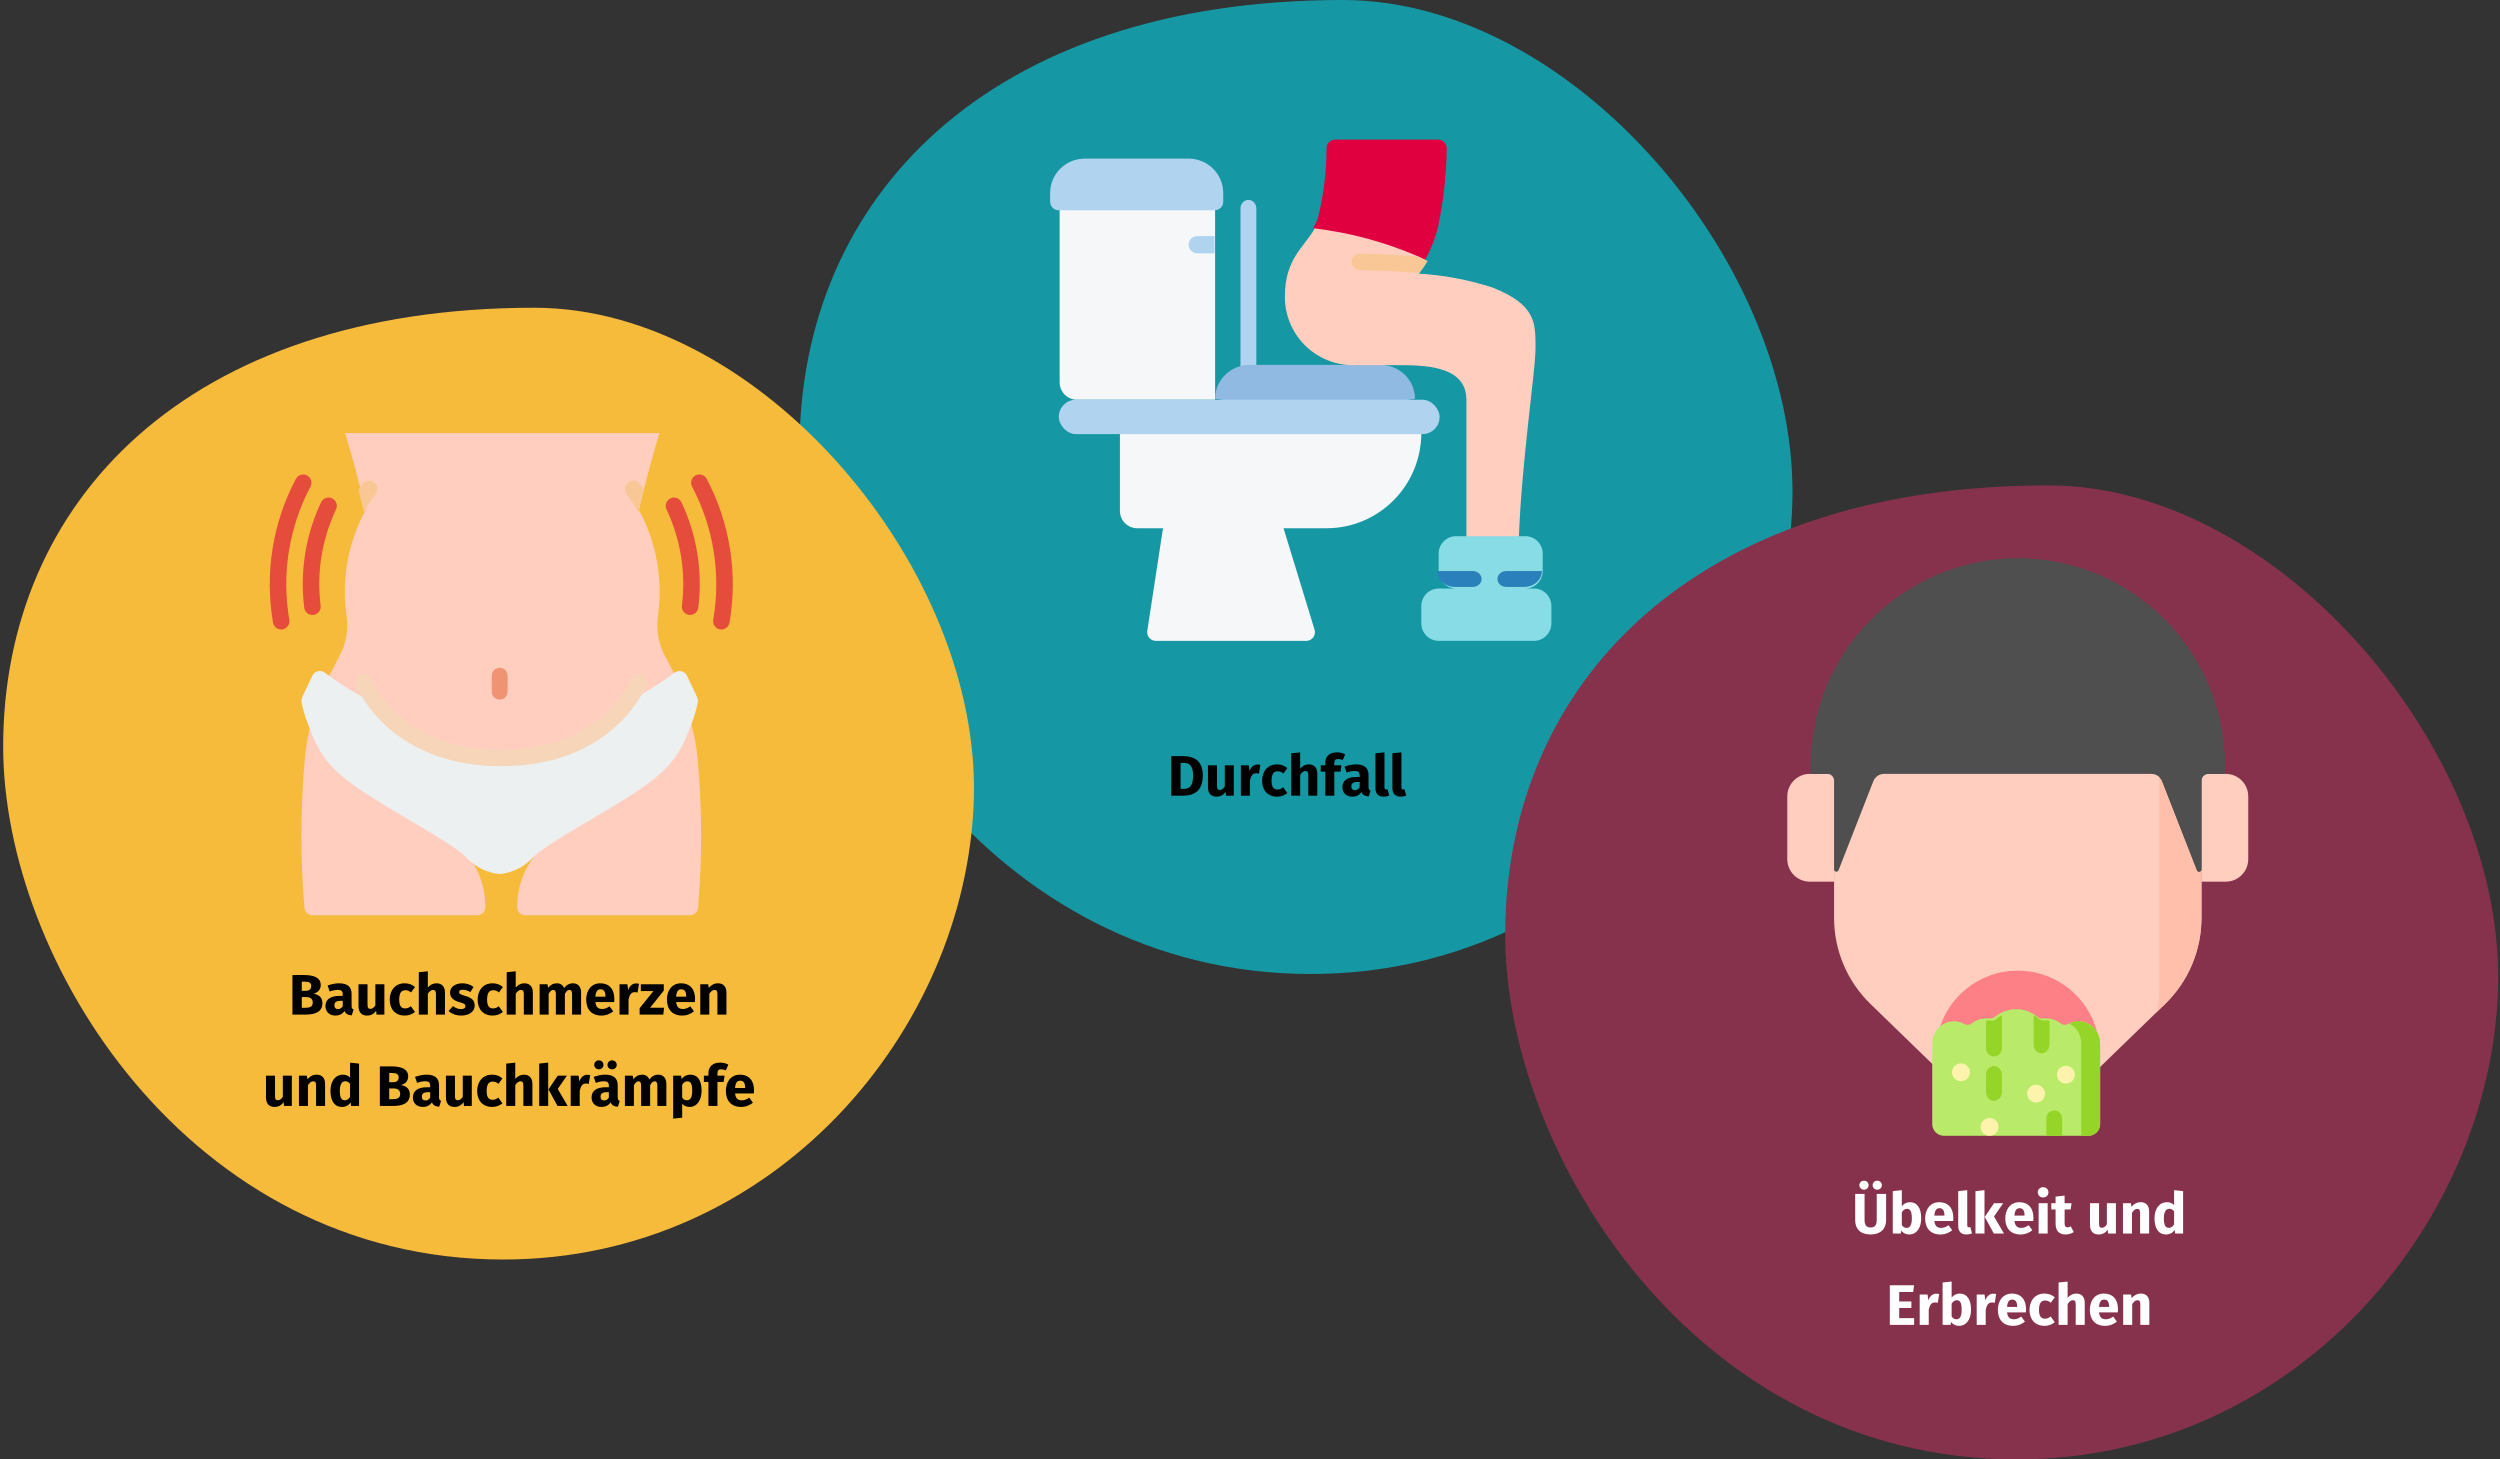 <?xml version="1.0" encoding="UTF-8"?>
<svg width="788px" height="460px" viewBox="0 0 788 460" version="1.1" xmlns="http://www.w3.org/2000/svg" xmlns:xlink="http://www.w3.org/1999/xlink">
    <rect x="0" y="0" width="788" height="460" fill="#333333" stroke="none"/>
    <title>campylobacteriose-symptome</title>
    <g id="Page-1" stroke="none" stroke-width="1" fill="none" fill-rule="evenodd">
        <g id="Illustrationen" transform="translate(-121, -27251)" fill-rule="nonzero">
            <g id="campylobacteriose-symptome" transform="translate(121, 27251)">
                <g id="digital-abschnitt2">
                    <g id="nagelpilz-risikofaktoren">
                        <g id="asthma-diagnostik">
                            <g id="schlafstoerungen-behandlung">
                                <g id="Group">
                                    <g id="Group-25" transform="translate(252, 0)" fill="#1598A4">
                                        <path d="M161.218,307 C248.325,307 310.499,233.365 312.939,158.853 C315.379,84.341 244.278,0 171.271,0 C59.322,0 0,62.439 0,141.605 C0,210.466 59.786,307 161.218,307 Z" id="Oval-Copy-28"></path>
                                    </g>
                                    <g id="Group-25" transform="translate(0.562, 97)" fill="#F7BB3C">
                                        <path d="M158.051,300 C243.209,300 303.993,228.044 306.378,155.231 C308.764,82.418 239.253,0 167.878,0 C58.433,0 0.438,61.015 0.438,138.377 C0.438,205.667 58.887,300 158.051,300 Z" id="Oval-Copy-28"></path>
                                    </g>
                                    <g id="Group-26" transform="translate(474, 153)" fill="#87324C">
                                        <path d="M161.656,307 C248.763,307 310.937,233.365 313.377,158.853 C315.817,84.341 244.716,0 171.709,0 C59.76,0 0.438,62.439 0.438,141.605 C0.438,210.466 60.224,307 161.656,307 Z" id="Oval-Copy-29"></path>
                                    </g>
                                </g>
                            </g>
                        </g>
                    </g>
                </g>
                <path d="M96.186,319.8 C99.318,319.8 101.622,319.008 101.622,316.164 C101.622,314.148 100.2,313.464 98.814,313.194 C99.966,312.924 101.1,312.096 101.1,310.512 C101.1,308.172 99.048,307.326 95.7,307.326 L92.172,307.326 L92.172,319.8 L96.186,319.8 Z M96.222,312.312 L95.124,312.312 L95.124,309.414 L95.988,309.414 C97.41,309.414 98.094,309.756 98.094,310.8 C98.094,311.844 97.446,312.312 96.222,312.312 Z M96.204,317.658 L95.124,317.658 L95.124,314.274 L96.42,314.274 C97.698,314.274 98.58,314.742 98.58,316.002 C98.58,317.37 97.59,317.658 96.204,317.658 Z M105.69,320.106 C106.824,320.106 107.886,319.728 108.57,318.666 C109.002,319.62 109.74,319.962 110.874,320.052 L111.468,318.198 C111.018,318.036 110.82,317.766 110.82,317.028 L110.82,313.32 C110.82,311.106 109.632,309.936 106.86,309.936 C105.78,309.936 104.466,310.188 103.26,310.638 L103.908,312.51 C104.862,312.186 105.798,312.006 106.41,312.006 C107.58,312.006 108.03,312.348 108.03,313.482 L108.03,313.896 L107.058,313.896 C104.16,313.896 102.576,315.03 102.576,317.118 C102.576,318.864 103.782,320.106 105.69,320.106 Z M106.518,318.072 C105.816,318.072 105.402,317.622 105.402,316.866 C105.402,315.912 106.032,315.462 107.328,315.462 L108.03,315.462 L108.03,317.154 C107.688,317.73 107.184,318.072 106.518,318.072 Z M115.662,320.106 C116.922,320.106 117.858,319.602 118.56,318.594 L118.686,319.8 L121.152,319.8 L121.152,310.242 L118.308,310.242 L118.308,316.884 C117.894,317.604 117.354,318 116.76,318 C116.166,318 115.842,317.712 115.842,316.74 L115.842,310.242 L112.998,310.242 L112.998,317.1 C112.998,318.954 113.88,320.106 115.662,320.106 Z M127.578,320.106 C128.892,320.106 129.918,319.674 130.8,318.972 L129.504,317.154 C128.874,317.64 128.406,317.856 127.722,317.856 C126.588,317.856 125.832,317.208 125.832,315.084 C125.832,312.942 126.534,312.114 127.758,312.114 C128.406,312.114 128.964,312.33 129.558,312.816 L130.8,311.106 C129.882,310.332 128.856,309.936 127.524,309.936 C124.662,309.936 122.844,312.06 122.844,315.102 C122.844,318.126 124.644,320.106 127.578,320.106 Z M134.85,319.8 L134.85,313.248 C135.354,312.474 135.876,312.024 136.506,312.024 C137.046,312.024 137.406,312.294 137.406,313.302 L137.406,319.8 L140.25,319.8 L140.25,312.816 C140.25,310.998 139.26,309.936 137.604,309.936 C136.488,309.936 135.624,310.386 134.85,311.268 L134.85,306.156 L132.006,306.444 L132.006,319.8 L134.85,319.8 Z M145.38,320.106 C147.756,320.106 149.628,318.936 149.628,316.956 C149.628,315.246 148.566,314.454 146.676,313.914 C144.966,313.41 144.714,313.194 144.714,312.69 C144.714,312.258 145.092,311.97 145.956,311.97 C146.694,311.97 147.486,312.24 148.224,312.726 L149.268,311.106 C148.386,310.386 147.144,309.936 145.758,309.936 C143.346,309.936 141.852,311.214 141.852,312.852 C141.852,314.328 142.788,315.3 144.678,315.84 C146.406,316.326 146.694,316.524 146.694,317.19 C146.694,317.748 146.172,318.072 145.29,318.072 C144.372,318.072 143.49,317.694 142.788,317.118 L141.384,318.684 C142.32,319.53 143.724,320.106 145.38,320.106 Z M155.28,320.106 C156.594,320.106 157.62,319.674 158.502,318.972 L157.206,317.154 C156.576,317.64 156.108,317.856 155.424,317.856 C154.29,317.856 153.534,317.208 153.534,315.084 C153.534,312.942 154.236,312.114 155.46,312.114 C156.108,312.114 156.666,312.33 157.26,312.816 L158.502,311.106 C157.584,310.332 156.558,309.936 155.226,309.936 C152.364,309.936 150.546,312.06 150.546,315.102 C150.546,318.126 152.346,320.106 155.28,320.106 Z M162.552,319.8 L162.552,313.248 C163.056,312.474 163.578,312.024 164.208,312.024 C164.748,312.024 165.108,312.294 165.108,313.302 L165.108,319.8 L167.952,319.8 L167.952,312.816 C167.952,310.998 166.962,309.936 165.306,309.936 C164.19,309.936 163.326,310.386 162.552,311.268 L162.552,306.156 L159.708,306.444 L159.708,319.8 L162.552,319.8 Z M172.938,319.8 L172.938,313.266 C173.352,312.474 173.802,312.024 174.396,312.024 C174.828,312.024 175.206,312.294 175.206,313.302 L175.206,319.8 L178.05,319.8 L178.05,313.266 C178.464,312.474 178.896,312.024 179.508,312.024 C179.94,312.024 180.318,312.294 180.318,313.302 L180.318,319.8 L183.162,319.8 L183.162,312.816 C183.162,310.998 182.136,309.936 180.66,309.936 C179.436,309.936 178.554,310.44 177.798,311.448 C177.438,310.476 176.61,309.936 175.548,309.936 C174.378,309.936 173.514,310.422 172.776,311.358 L172.578,310.242 L170.094,310.242 L170.094,319.8 L172.938,319.8 Z M189.57,320.106 C191.118,320.106 192.342,319.53 193.296,318.774 L192.126,317.19 C191.298,317.766 190.614,318.036 189.84,318.036 C188.67,318.036 187.86,317.568 187.662,315.858 L193.584,315.858 C193.62,315.57 193.638,315.138 193.638,314.832 C193.638,311.736 191.964,309.936 189.228,309.936 C186.33,309.936 184.764,312.204 184.764,315.066 C184.764,318.054 186.384,320.106 189.57,320.106 Z M190.848,314.148 L187.662,314.148 C187.788,312.438 188.346,311.826 189.3,311.826 C190.434,311.826 190.83,312.726 190.848,314.022 L190.848,314.148 Z M198.12,319.8 L198.12,315.066 C198.426,313.608 198.912,312.726 200.1,312.726 C200.424,312.726 200.658,312.78 200.964,312.852 L201.414,310.098 C201.108,310.008 200.82,309.972 200.46,309.972 C199.362,309.972 198.426,310.764 197.994,312.096 L197.76,310.242 L195.276,310.242 L195.276,319.8 L198.12,319.8 Z M209.064,319.8 L209.316,317.64 L204.906,317.64 L209.226,312.24 L209.226,310.242 L201.99,310.242 L201.99,312.384 L205.95,312.384 L201.612,317.784 L201.612,319.8 L209.064,319.8 Z M215.022,320.106 C216.57,320.106 217.794,319.53 218.748,318.774 L217.578,317.19 C216.75,317.766 216.066,318.036 215.292,318.036 C214.122,318.036 213.312,317.568 213.114,315.858 L219.036,315.858 C219.072,315.57 219.09,315.138 219.09,314.832 C219.09,311.736 217.416,309.936 214.68,309.936 C211.782,309.936 210.216,312.204 210.216,315.066 C210.216,318.054 211.836,320.106 215.022,320.106 Z M216.3,314.148 L213.114,314.148 C213.24,312.438 213.798,311.826 214.752,311.826 C215.886,311.826 216.282,312.726 216.3,314.022 L216.3,314.148 Z M223.572,319.8 L223.572,313.266 C224.076,312.474 224.598,312.024 225.228,312.024 C225.786,312.024 226.128,312.294 226.128,313.302 L226.128,319.8 L228.972,319.8 L228.972,312.816 C228.972,310.998 227.982,309.936 226.326,309.936 C225.138,309.936 224.22,310.422 223.41,311.376 L223.212,310.242 L220.728,310.242 L220.728,319.8 L223.572,319.8 Z M86.502,348.906 C87.762,348.906 88.698,348.402 89.4,347.394 L89.526,348.6 L91.992,348.6 L91.992,339.042 L89.148,339.042 L89.148,345.684 C88.734,346.404 88.194,346.8 87.6,346.8 C87.006,346.8 86.682,346.512 86.682,345.54 L86.682,339.042 L83.838,339.042 L83.838,345.9 C83.838,347.754 84.72,348.906 86.502,348.906 Z M97.068,348.6 L97.068,342.066 C97.572,341.274 98.094,340.824 98.724,340.824 C99.282,340.824 99.624,341.094 99.624,342.102 L99.624,348.6 L102.468,348.6 L102.468,341.616 C102.468,339.798 101.478,338.736 99.822,338.736 C98.634,338.736 97.716,339.222 96.906,340.176 L96.708,339.042 L94.224,339.042 L94.224,348.6 L97.068,348.6 Z M107.796,348.906 C109.092,348.906 109.956,348.276 110.514,347.484 L110.658,348.6 L113.178,348.6 L113.178,335.244 L110.334,334.938 L110.334,339.636 C109.776,339.078 109.002,338.736 108.12,338.736 C105.654,338.736 104.16,340.842 104.16,343.794 C104.16,346.89 105.366,348.906 107.796,348.906 Z M108.696,346.818 C107.76,346.818 107.112,346.188 107.112,343.812 C107.112,341.67 107.832,340.806 108.858,340.806 C109.488,340.806 109.902,341.112 110.334,341.616 L110.334,345.738 C109.884,346.458 109.362,346.818 108.696,346.818 Z M123.744,348.6 C126.876,348.6 129.18,347.808 129.18,344.964 C129.18,342.948 127.758,342.264 126.372,341.994 C127.524,341.724 128.658,340.896 128.658,339.312 C128.658,336.972 126.606,336.126 123.258,336.126 L119.73,336.126 L119.73,348.6 L123.744,348.6 Z M123.78,341.112 L122.682,341.112 L122.682,338.214 L123.546,338.214 C124.968,338.214 125.652,338.556 125.652,339.6 C125.652,340.644 125.004,341.112 123.78,341.112 Z M123.762,346.458 L122.682,346.458 L122.682,343.074 L123.978,343.074 C125.256,343.074 126.138,343.542 126.138,344.802 C126.138,346.17 125.148,346.458 123.762,346.458 Z M133.248,348.906 C134.382,348.906 135.444,348.528 136.128,347.466 C136.56,348.42 137.298,348.762 138.432,348.852 L139.026,346.998 C138.576,346.836 138.378,346.566 138.378,345.828 L138.378,342.12 C138.378,339.906 137.19,338.736 134.418,338.736 C133.338,338.736 132.024,338.988 130.818,339.438 L131.466,341.31 C132.42,340.986 133.356,340.806 133.968,340.806 C135.138,340.806 135.588,341.148 135.588,342.282 L135.588,342.696 L134.616,342.696 C131.718,342.696 130.134,343.83 130.134,345.918 C130.134,347.664 131.34,348.906 133.248,348.906 Z M134.076,346.872 C133.374,346.872 132.96,346.422 132.96,345.666 C132.96,344.712 133.59,344.262 134.886,344.262 L135.588,344.262 L135.588,345.954 C135.246,346.53 134.742,346.872 134.076,346.872 Z M143.22,348.906 C144.48,348.906 145.416,348.402 146.118,347.394 L146.244,348.6 L148.71,348.6 L148.71,339.042 L145.866,339.042 L145.866,345.684 C145.452,346.404 144.912,346.8 144.318,346.8 C143.724,346.8 143.4,346.512 143.4,345.54 L143.4,339.042 L140.556,339.042 L140.556,345.9 C140.556,347.754 141.438,348.906 143.22,348.906 Z M155.136,348.906 C156.45,348.906 157.476,348.474 158.358,347.772 L157.062,345.954 C156.432,346.44 155.964,346.656 155.28,346.656 C154.146,346.656 153.39,346.008 153.39,343.884 C153.39,341.742 154.092,340.914 155.316,340.914 C155.964,340.914 156.522,341.13 157.116,341.616 L158.358,339.906 C157.44,339.132 156.414,338.736 155.082,338.736 C152.22,338.736 150.402,340.86 150.402,343.902 C150.402,346.926 152.202,348.906 155.136,348.906 Z M162.408,348.6 L162.408,342.048 C162.912,341.274 163.434,340.824 164.064,340.824 C164.604,340.824 164.964,341.094 164.964,342.102 L164.964,348.6 L167.808,348.6 L167.808,341.616 C167.808,339.798 166.818,338.736 165.162,338.736 C164.046,338.736 163.182,339.186 162.408,340.068 L162.408,334.956 L159.564,335.244 L159.564,348.6 L162.408,348.6 Z M172.794,348.6 L172.794,334.938 L169.95,335.244 L169.95,348.6 L172.794,348.6 Z M178.932,348.6 L175.8,343.236 L178.698,339.042 L175.8,339.042 L172.884,343.38 L175.728,348.6 L178.932,348.6 Z M182.73,348.6 L182.73,343.866 C183.036,342.408 183.522,341.526 184.71,341.526 C185.034,341.526 185.268,341.58 185.574,341.652 L186.024,338.898 C185.718,338.808 185.43,338.772 185.07,338.772 C183.972,338.772 183.036,339.564 182.604,340.896 L182.37,339.042 L179.886,339.042 L179.886,348.6 L182.73,348.6 Z M188.76,337.062 C189.588,337.062 190.218,336.432 190.218,335.64 C190.218,334.848 189.588,334.218 188.76,334.218 C187.95,334.218 187.302,334.848 187.302,335.64 C187.302,336.432 187.95,337.062 188.76,337.062 Z M192.936,337.062 C193.764,337.062 194.394,336.432 194.394,335.64 C194.394,334.848 193.764,334.218 192.936,334.218 C192.126,334.218 191.478,334.848 191.478,335.64 C191.478,336.432 192.126,337.062 192.936,337.062 Z M189.57,348.906 C190.704,348.906 191.766,348.528 192.45,347.466 C192.882,348.42 193.62,348.762 194.754,348.852 L195.348,346.998 C194.898,346.836 194.7,346.566 194.7,345.828 L194.7,342.12 C194.7,339.906 193.512,338.736 190.74,338.736 C189.66,338.736 188.346,338.988 187.14,339.438 L187.788,341.31 C188.742,340.986 189.678,340.806 190.29,340.806 C191.46,340.806 191.91,341.148 191.91,342.282 L191.91,342.696 L190.938,342.696 C188.04,342.696 186.456,343.83 186.456,345.918 C186.456,347.664 187.662,348.906 189.57,348.906 Z M190.398,346.872 C189.696,346.872 189.282,346.422 189.282,345.666 C189.282,344.712 189.912,344.262 191.208,344.262 L191.91,344.262 L191.91,345.954 C191.568,346.53 191.064,346.872 190.398,346.872 Z M199.812,348.6 L199.812,342.066 C200.226,341.274 200.676,340.824 201.27,340.824 C201.702,340.824 202.08,341.094 202.08,342.102 L202.08,348.6 L204.924,348.6 L204.924,342.066 C205.338,341.274 205.77,340.824 206.382,340.824 C206.814,340.824 207.192,341.094 207.192,342.102 L207.192,348.6 L210.036,348.6 L210.036,341.616 C210.036,339.798 209.01,338.736 207.534,338.736 C206.31,338.736 205.428,339.24 204.672,340.248 C204.312,339.276 203.484,338.736 202.422,338.736 C201.252,338.736 200.388,339.222 199.65,340.158 L199.452,339.042 L196.968,339.042 L196.968,348.6 L199.812,348.6 Z M212.178,352.596 L215.022,352.29 L215.022,347.916 C215.616,348.582 216.408,348.906 217.344,348.906 C219.702,348.906 221.142,346.746 221.142,343.794 C221.142,340.698 220.044,338.736 217.524,338.736 C216.642,338.736 215.616,339.114 214.824,340.104 L214.68,339.042 L212.178,339.042 L212.178,352.596 Z M216.48,346.818 C215.886,346.818 215.418,346.548 215.022,345.972 L215.022,341.94 C215.436,341.238 215.994,340.824 216.624,340.824 C217.614,340.824 218.19,341.454 218.19,343.83 C218.19,345.972 217.542,346.818 216.48,346.818 Z M226.146,348.6 L226.146,341.022 L228.09,341.022 L228.396,339.042 L226.146,339.042 L226.146,338.304 C226.146,337.404 226.47,337.044 227.298,337.044 C227.712,337.044 228.252,337.134 228.792,337.404 L229.566,335.55 C228.864,335.19 227.946,334.938 226.956,334.938 C224.508,334.938 223.302,336.36 223.302,338.196 L223.302,339.042 L221.862,339.042 L221.862,341.022 L223.302,341.022 L223.302,348.6 L226.146,348.6 Z M233.598,348.906 C235.146,348.906 236.37,348.33 237.324,347.574 L236.154,345.99 C235.326,346.566 234.642,346.836 233.868,346.836 C232.698,346.836 231.888,346.368 231.69,344.658 L237.612,344.658 C237.648,344.37 237.666,343.938 237.666,343.632 C237.666,340.536 235.992,338.736 233.256,338.736 C230.358,338.736 228.792,341.004 228.792,343.866 C228.792,346.854 230.412,348.906 233.598,348.906 Z M234.876,342.948 L231.69,342.948 C231.816,341.238 232.374,340.626 233.328,340.626 C234.462,340.626 234.858,341.526 234.876,342.822 L234.876,342.948 Z" id="BauchschmerzenundBauchkrämpfe" fill="#000000"></path>
                <path d="M372.914,250.8 C376.1,250.8 379.124,249.522 379.124,244.5 C379.124,239.352 375.974,238.326 372.644,238.326 L369.17,238.326 L369.17,250.8 L372.914,250.8 Z M373.094,248.658 L372.122,248.658 L372.122,240.468 L373.058,240.468 C374.786,240.468 376.064,241.152 376.064,244.5 C376.064,247.812 374.876,248.658 373.094,248.658 Z M383.408,251.106 C384.668,251.106 385.604,250.602 386.306,249.594 L386.432,250.8 L388.898,250.8 L388.898,241.242 L386.054,241.242 L386.054,247.884 C385.64,248.604 385.1,249 384.506,249 C383.912,249 383.588,248.712 383.588,247.74 L383.588,241.242 L380.744,241.242 L380.744,248.1 C380.744,249.954 381.626,251.106 383.408,251.106 Z M393.974,250.8 L393.974,246.066 C394.28,244.608 394.766,243.726 395.954,243.726 C396.278,243.726 396.512,243.78 396.818,243.852 L397.268,241.098 C396.962,241.008 396.674,240.972 396.314,240.972 C395.216,240.972 394.28,241.764 393.848,243.096 L393.614,241.242 L391.13,241.242 L391.13,250.8 L393.974,250.8 Z M402.542,251.106 C403.856,251.106 404.882,250.674 405.764,249.972 L404.468,248.154 C403.838,248.64 403.37,248.856 402.686,248.856 C401.552,248.856 400.796,248.208 400.796,246.084 C400.796,243.942 401.498,243.114 402.722,243.114 C403.37,243.114 403.928,243.33 404.522,243.816 L405.764,242.106 C404.846,241.332 403.82,240.936 402.488,240.936 C399.626,240.936 397.808,243.06 397.808,246.102 C397.808,249.126 399.608,251.106 402.542,251.106 Z M409.814,250.8 L409.814,244.248 C410.318,243.474 410.84,243.024 411.47,243.024 C412.01,243.024 412.37,243.294 412.37,244.302 L412.37,250.8 L415.214,250.8 L415.214,243.816 C415.214,241.998 414.224,240.936 412.568,240.936 C411.452,240.936 410.588,241.386 409.814,242.268 L409.814,237.156 L406.97,237.444 L406.97,250.8 L409.814,250.8 Z M420.578,250.8 L420.578,243.222 L422.522,243.222 L422.828,241.242 L420.578,241.242 L420.578,240.504 C420.578,239.604 420.902,239.244 421.73,239.244 C422.144,239.244 422.684,239.334 423.224,239.604 L423.998,237.75 C423.296,237.39 422.378,237.138 421.388,237.138 C418.94,237.138 417.734,238.56 417.734,240.396 L417.734,241.242 L416.294,241.242 L416.294,243.222 L417.734,243.222 L417.734,250.8 L420.578,250.8 Z M426.23,251.106 C427.364,251.106 428.426,250.728 429.11,249.666 C429.542,250.62 430.28,250.962 431.414,251.052 L432.008,249.198 C431.558,249.036 431.36,248.766 431.36,248.028 L431.36,244.32 C431.36,242.106 430.172,240.936 427.4,240.936 C426.32,240.936 425.006,241.188 423.8,241.638 L424.448,243.51 C425.402,243.186 426.338,243.006 426.95,243.006 C428.12,243.006 428.57,243.348 428.57,244.482 L428.57,244.896 L427.598,244.896 C424.7,244.896 423.116,246.03 423.116,248.118 C423.116,249.864 424.322,251.106 426.23,251.106 Z M427.058,249.072 C426.356,249.072 425.942,248.622 425.942,247.866 C425.942,246.912 426.572,246.462 427.868,246.462 L428.57,246.462 L428.57,248.154 C428.228,248.73 427.724,249.072 427.058,249.072 Z M436.058,251.106 C436.724,251.106 437.408,250.98 437.894,250.782 L437.336,248.766 C437.21,248.82 437.012,248.856 436.868,248.856 C436.562,248.856 436.382,248.658 436.382,248.118 L436.382,237.138 L433.538,237.444 L433.538,248.406 C433.538,250.17 434.474,251.106 436.058,251.106 Z M441.404,251.106 C442.07,251.106 442.754,250.98 443.24,250.782 L442.682,248.766 C442.556,248.82 442.358,248.856 442.214,248.856 C441.908,248.856 441.728,248.658 441.728,248.118 L441.728,237.138 L438.884,237.444 L438.884,248.406 C438.884,250.17 439.82,251.106 441.404,251.106 Z" id="Durchfall" fill="#000000"></path>
                <g id="constipation" transform="translate(331, 44)">
                    <path d="M62.5,76 C61.119,76 60,74.785 60,73.286 L60,21.714 C60,20.215 61.119,19 62.5,19 C63.881,19 65,20.215 65,21.714 L65,73.286 C65,74.785 63.881,76 62.5,76 Z" id="Shape" fill="#B0D3F0"></path>
                    <path d="M52,19 L52,82 L8.444,82 C5.441,81.991 3.009,79.544 3,76.522 L3,19 L52,19 Z" id="Shape" fill="#F6F7F8"></path>
                    <path d="M22,87 L22,117.038 C22,120.055 24.43,122.5 27.429,122.5 L35.571,122.5 L30.623,154.854 C30.503,155.642 30.731,156.443 31.247,157.048 C31.763,157.653 32.516,158 33.308,158 L80.753,158 C81.615,158 82.425,157.589 82.937,156.892 C83.449,156.195 83.602,155.295 83.348,154.466 L73.571,122.5 L87.143,122.5 C103.633,122.5 117,109.051 117,92.462 L22,87 Z" id="Shape" fill="#F6F7F8"></path>
                    <path d="M104.043,71 L62.957,71 C56.905,71 52,75.776 52,81.667 L84.87,87 L115,81.667 C115,75.776 110.095,71 104.043,71 Z" id="Shape" fill="#90BAE1"></path>
                    <path d="M122.294,-1.15245998e-07 C123.024,-1.15245998e-07 123.723,0.296 124.232,0.823 C124.741,1.349 125.018,2.06 124.999,2.795 C124.894,11.01 124.003,19.196 122.337,27.239 C121.442,31.004 120.031,34.625 118.144,37.998 C108.81,38.135 84.461,29.963 83,27.702 C83.611,26.702 84.101,25.632 84.461,24.515 C86.216,17.363 87.111,10.025 87.126,2.659 C87.161,1.18 88.362,-0 89.831,-1.15245998e-07 L122.294,-1.15245998e-07 Z" id="Shape" fill="#E0003F"></path>
                    <path d="M153,65.655 C153,72.979 148.614,101.295 147.743,125.555 L131.208,131 L131.208,81.991 C131.208,71.1 117.587,71.1 109.415,71.1 L95.795,71.1 C89.99,71.184 84.398,68.916 80.293,64.813 C76.188,60.71 73.918,55.121 74.002,49.319 C74.002,37.638 80.022,33.963 83.427,28 C94.587,29.346 105.495,32.289 115.817,36.74 C116.852,37.203 117.86,37.747 118.813,38.292 C118.041,39.65 117.185,40.959 116.252,42.213 C116.237,42.213 116.225,42.225 116.225,42.24 C124.095,42.723 131.873,44.187 139.38,46.596 C153,52.042 153,57.487 153,65.655 L153,65.655 Z" id="Shape" fill="#FFCEBF"></path>
                    <path d="M119,38.294 C118.215,39.578 117.346,40.815 116.398,42 C106.461,41.254 97.824,41.151 97.713,41.151 C96.979,41.137 96.281,40.853 95.772,40.361 C95.263,39.868 94.986,39.208 95.001,38.526 C94.983,37.838 95.275,37.176 95.806,36.697 C96.337,36.218 97.058,35.967 97.796,36.004 C97.88,36.004 106.184,36.081 115.955,36.827 C117.007,37.265 118.031,37.779 119,38.294 L119,38.294 Z" id="Shape" fill="#F9C795"></path>
                    <g id="Group" transform="translate(0, 6)" fill="#B0D3F0">
                        <path d="M10.912,0 L43.65,0 C49.677,0 54.562,4.86 54.562,10.855 L54.562,13.569 C54.562,15.068 53.341,16.283 51.834,16.283 L2.728,16.283 C1.221,16.283 0,15.068 0,13.569 L0,10.855 C0,4.86 4.886,0 10.912,0 Z" id="Shape"></path>
                        <rect id="Rectangle-path" x="2.728" y="75.986" width="120.037" height="10.855" rx="5.428"></rect>
                        <path d="M51.834,24.424 L51.834,29.852 L46.378,29.852 C44.871,29.852 43.65,28.637 43.65,27.138 C43.65,25.639 44.871,24.424 46.378,24.424 L51.834,24.424 Z" id="Shape"></path>
                    </g>
                    <path d="M158,147 L158,152.5 C157.991,155.534 155.549,157.991 152.533,158 L122.467,158 C119.451,157.991 117.009,155.534 117,152.5 L117,147 C117.009,143.966 119.451,141.509 122.467,141.5 L127.933,141.5 C124.918,141.491 122.476,139.034 122.467,136 L122.467,130.5 C122.476,127.466 124.918,125.009 127.933,125 L149.8,125 C152.815,125.009 155.258,127.466 155.267,130.5 L155.267,136 C155.258,139.034 152.815,141.491 149.8,141.5 L152.533,141.5 C155.549,141.509 157.991,143.966 158,147 Z" id="Shape" fill="#88DCE5"></path>
                    <path d="M155,136 C154.991,138.758 152.489,140.992 149.4,141 L143.8,141 C142.254,141 141,139.881 141,138.5 C141,137.119 142.254,136 143.8,136 L155,136 Z" id="Shape" fill="#2980BA"></path>
                    <path d="M136,138.5 C136,139.881 134.746,141 133.2,141 L127.6,141 C124.511,140.992 122.009,138.758 122,136 L133.2,136 C134.746,136 136,137.119 136,138.5 Z" id="Shape" fill="#2980BA"></path>
                </g>
                <g id="stomach" transform="translate(85, 136)">
                    <path d="M130,80.894 C130,80.894 111.426,112.368 73.313,112.5 C35.2,112.631 16,81.997 16,81.997 C18.035,78.293 20.278,74.221 22.391,70.043 C24.185,66.373 24.831,62.242 24.243,58.194 C22.596,46.686 24.702,34.95 30.243,24.749 C30.243,24.723 30.243,24.723 30.217,24.697 C29.722,22.438 29.148,20.02 28.522,17.63 C26.357,9.039 23.904,0.789 23.748,0.5 L122.878,0.5 C122.722,0.789 120.27,9.091 118.104,17.682 C117.478,20.073 116.904,22.464 116.383,24.723 L116.383,24.749 C121.924,34.95 124.03,46.686 122.383,58.194 C121.795,62.242 122.441,66.373 124.235,70.043 C126.139,73.8 128.148,77.478 130,80.894 Z" id="Shape" fill="#FFCEBF"></path>
                    <path d="M56.693,126.033 C66.014,136.809 67.709,142.249 67.997,149.77 C68.03,150.485 67.771,151.183 67.28,151.699 C66.789,152.215 66.109,152.505 65.401,152.5 L13.551,152.5 C12.185,152.503 11.05,151.436 10.955,150.058 C9.624,134.237 9.685,118.327 11.137,102.516 C11.641,97.392 12.764,92.349 14.478,87.5 L56.693,126.033 Z" id="Shape" fill="#FFCEBF"></path>
                    <path d="M130.608,85.5 C132.845,91.039 134.278,96.873 134.863,102.822 C136.315,118.536 136.376,134.349 135.045,150.073 C134.95,151.443 133.815,152.503 132.449,152.5 L80.599,152.5 C79.891,152.505 79.211,152.217 78.72,151.704 C78.229,151.191 77.97,150.498 78.003,149.786 C78.283,142.562 79.875,137.263 88.388,127.259 L130.608,85.5 Z" id="Shape" fill="#FFCEBF"></path>
                    <path d="M32.909,85.487 C27.44,82.851 22.243,79.686 17.391,76.036 C16.775,75.563 15.98,75.391 15.224,75.569 C14.468,75.746 13.832,76.254 13.492,76.952 C10.006,84.299 9.846,84.236 10.064,85.435 C10.519,87.646 11.149,89.817 11.948,91.928 C14.983,99.966 17.181,104.521 25.398,110.7 C35.866,118.555 56.801,129.027 62.034,134.264 C64.75,137.252 68.482,139.12 72.502,139.5 C76.521,139.12 80.253,137.252 82.969,134.264 C88.203,129.027 109.137,118.555 119.605,110.7 C127.822,104.521 130.02,99.966 133.055,91.928 C133.854,89.817 134.484,87.646 134.94,85.435 C135.159,84.231 134.94,84.194 131.511,76.952 C131.171,76.254 130.535,75.746 129.779,75.569 C129.023,75.391 128.228,75.563 127.612,76.036 C122.761,79.686 117.563,82.852 112.094,85.487 L32.909,85.487 Z" id="Shape" fill="#ECF0F1"></path>
                    <path d="M116,79.5 C113.056,85.803 102.152,103.5 72.5,103.5 C42.848,103.5 31.944,85.803 29,79.5 L116,79.5 Z" id="Shape" fill="#FFCEBF"></path>
                    <path d="M33.323,19.951 C31.961,21.626 30.775,23.445 29.783,25.376 C29.576,25.805 29.827,25.483 28,18.355 C28.879,17.105 29.447,16.413 29.499,16.36 C30.472,15.279 32.11,15.208 33.168,16.2 C34.214,17.193 34.283,18.87 33.323,19.951 Z" id="Shape" fill="#F9C795"></path>
                    <path d="M118,18.23 C117.366,20.698 116.784,23.167 116.256,25.5 C115.192,23.531 113.963,21.661 112.582,19.912 C111.706,18.792 111.832,17.166 112.869,16.202 C113.906,15.238 115.495,15.271 116.494,16.276 C117.034,16.895 117.537,17.548 118,18.23 L118,18.23 Z" id="Shape" fill="#F9C795"></path>
                    <path d="M72.5,84.5 C71.119,84.5 70,83.381 70,82 L70,77 C70,75.619 71.119,74.5 72.5,74.5 C73.881,74.5 75,75.619 75,77 L75,82 C75,83.381 73.881,84.5 72.5,84.5 Z" id="Shape" fill="#F09372"></path>
                    <g id="Group" transform="translate(0, 13)" fill="#E64C3C">
                        <g transform="translate(0, 0.5)" id="Shape">
                            <path d="M132.526,44.34 C132.417,44.341 132.308,44.334 132.2,44.319 C130.772,44.14 129.758,42.833 129.935,41.398 C131.232,31.029 129.549,20.505 125.083,11.067 C124.682,10.222 124.761,9.226 125.289,8.455 C125.817,7.684 126.715,7.255 127.643,7.329 C128.572,7.403 129.391,7.969 129.791,8.814 C134.684,19.153 136.528,30.683 135.107,42.042 C134.946,43.352 133.84,44.337 132.526,44.34 L132.526,44.34 Z"></path>
                            <path d="M13.474,44.34 C12.16,44.337 11.054,43.352 10.893,42.042 C9.472,30.683 11.316,19.153 16.209,8.814 C16.609,7.969 17.428,7.403 18.357,7.329 C19.285,7.255 20.183,7.684 20.711,8.455 C21.239,9.226 21.318,10.222 20.917,11.067 C16.451,20.505 14.768,31.029 16.065,41.398 C16.242,42.833 15.228,44.14 13.8,44.319 C13.692,44.334 13.583,44.341 13.474,44.34 L13.474,44.34 Z"></path>
                            <path d="M142.379,48.925 C142.227,48.925 142.077,48.911 141.928,48.885 C140.509,48.636 139.561,47.279 139.808,45.854 C142.282,31.511 139.937,16.748 133.142,3.892 C132.703,3.065 132.736,2.067 133.229,1.272 C133.721,0.477 134.598,0.007 135.529,0.038 C136.461,0.069 137.304,0.598 137.743,1.424 C145.081,15.31 147.615,31.255 144.944,46.748 C144.73,48.004 143.647,48.923 142.379,48.925 L142.379,48.925 Z"></path>
                            <path d="M3.621,48.925 C2.356,48.923 1.274,48.008 1.056,46.755 C-1.615,31.263 0.919,15.318 8.257,1.431 C8.696,0.605 9.539,0.077 10.471,0.046 C11.402,0.015 12.279,0.485 12.771,1.28 C13.264,2.075 13.297,3.073 12.858,3.899 C6.065,16.754 3.72,31.513 6.192,45.854 C6.439,47.279 5.491,48.636 4.072,48.885 C3.923,48.911 3.773,48.925 3.621,48.925 Z"></path>
                        </g>
                    </g>
                    <path d="M73,105.5 C41.574,105.5 30.037,86.137 27.247,80.203 C26.636,78.903 27.198,77.355 28.501,76.746 C29.805,76.137 31.357,76.697 31.968,77.997 C35.118,84.716 45.425,100.304 73,100.304 C100.575,100.304 110.882,84.716 114.032,77.997 C114.643,76.697 116.195,76.137 117.499,76.746 C118.802,77.355 119.364,78.903 118.753,80.203 C115.963,86.137 104.426,105.5 73,105.5 Z" id="Shape" fill="#F7D5B9"></path>
                </g>
                <g id="vomit" transform="translate(563, 176)">
                    <g id="Group">
                        <path d="M15.102,62.024 L15.102,113.342 C15.102,123.561 19.24,133.343 26.571,140.455 L46.758,160.038 C53.793,166.863 63.204,170.679 73,170.679 C82.796,170.679 92.207,166.863 99.242,160.038 L119.429,140.455 C126.76,133.343 130.898,123.561 130.898,113.342 L130.898,62.024 L15.102,62.024 Z" id="Path" fill="#FFCEBF"></path>
                        <path d="M47.186,160.443 C54.172,167.012 63.401,170.679 73,170.679 C82.599,170.679 91.827,167.012 98.814,160.443 L98.814,155.799 C98.814,141.527 87.256,129.956 73,129.956 C58.743,129.956 47.186,141.527 47.186,155.799 L47.186,160.443 Z" id="Path" fill="#FC8086"></path>
                        <path d="M117.622,62.024 L117.622,135.382 C117.622,137.944 117.361,140.479 116.856,142.951 L119.429,140.455 C126.76,133.343 130.898,123.561 130.898,113.342 L130.898,62.024 L117.622,62.024 Z" id="Path" fill="#FFBFAB"></path>
                        <path d="M15.102,101.898 L7.439,101.898 C3.525,101.898 0.352,98.721 0.352,94.802 L0.352,75.027 C0.352,71.108 3.525,67.932 7.439,67.932 L15.102,67.932 L15.102,101.898 Z" id="Path" fill="#FFCEBF"></path>
                        <path d="M130.898,101.898 L138.561,101.898 C142.475,101.898 145.648,98.721 145.648,94.802 L145.648,75.027 C145.648,71.108 142.475,67.932 138.561,67.932 L130.898,67.932 L130.898,101.898 Z" id="Path" fill="#FFCEBF"></path>
                        <path d="M73,-1.00832206e-14 C36.951,-1.00832206e-14 7.727,29.257 7.727,65.347 L7.727,67.932 L12.976,67.932 C14.151,67.932 15.102,68.885 15.102,70.06 L15.102,98.023 C15.102,98.831 16.218,99.042 16.513,98.29 L27.47,70.255 C28.018,68.854 29.367,67.932 30.87,67.932 L115.13,67.932 C116.633,67.932 117.982,68.854 118.529,70.255 L129.487,98.29 C129.781,99.042 130.897,98.831 130.897,98.023 L130.897,70.06 C130.897,68.885 131.849,67.932 133.023,67.932 L138.273,67.932 L138.273,65.347 C138.273,29.257 109.049,-1.00832206e-14 73,-1.00832206e-14 Z" id="Path" fill="#4F4F4F"></path>
                        <path d="M73,0 C69.486,0 66.038,0.282 62.674,0.817 C93.816,5.772 117.622,32.775 117.622,65.347 L117.622,68.916 C118.013,69.281 118.327,69.735 118.53,70.254 L129.487,98.29 C129.782,99.042 130.898,98.831 130.898,98.023 L130.898,70.06 C130.898,68.884 131.849,67.931 133.024,67.931 L138.273,67.931 L138.273,65.347 C138.273,29.257 109.049,0 73,0 Z" id="Path" fill="#4F4F4F"></path>
                    </g>
                    <g id="Group" transform="translate(46, 142)">
                        <path d="M52.959,10.917 C52.959,7.206 50.094,4.043 46.409,3.907 C45.127,3.86 43.925,4.173 42.886,4.75 C42.115,5.178 41.182,5.118 40.485,4.575 C39.178,3.559 37.541,2.952 35.76,2.952 C35.461,2.952 35.166,2.971 34.876,3.006 C34.267,3.08 33.665,2.889 33.191,2.498 C31.367,0.999 29.038,0.099 26.499,0.099 C23.961,0.099 21.632,0.999 19.808,2.498 C19.333,2.889 18.731,3.08 18.122,3.006 C17.833,2.97 17.538,2.952 17.238,2.952 C15.458,2.952 13.82,3.559 12.513,4.575 C11.816,5.117 10.883,5.178 10.112,4.75 C9.074,4.173 7.871,3.86 6.59,3.907 C2.905,4.043 0.04,7.206 0.04,10.917 L0.04,36.288 C0.04,38.338 1.691,40 3.729,40 L49.269,40 C51.307,40 52.958,38.338 52.958,36.288 L52.959,10.917 Z" id="Path" fill="#B9EA6A"></path>
                        <path d="M46.589,3.916 C45.357,3.838 44.194,4.096 43.173,4.601 C45.435,5.714 46.997,8.045 46.997,10.749 L46.997,40 L49.27,40 C51.308,40 52.96,38.338 52.96,36.288 L52.96,10.935 C52.959,7.29 50.204,4.146 46.589,3.916 Z" id="Path" fill="#95D528"></path>
                    </g>
                    <g id="Group" transform="translate(52, 159)" fill="#FDF3AC">
                        <ellipse id="Oval" cx="36.164" cy="3.74" rx="2.818" ry="2.805"></ellipse>
                        <ellipse id="Oval" cx="12.113" cy="20.195" rx="2.818" ry="2.805"></ellipse>
                        <ellipse id="Oval" cx="3.094" cy="2.992" rx="2.818" ry="2.805"></ellipse>
                        <ellipse id="Oval" cx="26.769" cy="9.724" rx="2.818" ry="2.805"></ellipse>
                    </g>
                    <path d="M83,145.713 L83,153.284 C83,154.62 82.087,155.81 80.826,155.978 C79.301,156.181 78,154.935 78,153.372 L78,144 C78.662,144.343 79.283,144.764 79.849,145.253 C80.281,145.626 80.847,145.768 81.402,145.702 C81.645,145.673 81.893,145.657 82.143,145.657 C82.433,145.657 82.72,145.674 83,145.713 L83,145.713 Z" id="Path" fill="#95D528"></path>
                    <path d="M68,144 L68,154.296 C68,155.626 67.087,156.811 65.826,156.978 C64.301,157.18 63,155.941 63,154.385 L63,145.705 C63.28,145.667 63.567,145.65 63.857,145.65 C64.107,145.65 64.354,145.665 64.598,145.694 C65.153,145.76 65.72,145.619 66.151,145.247 C66.717,144.761 67.338,144.341 68,144 L68,144 Z" id="Path" fill="#95D528"></path>
                    <path d="M65.5,171 C64.119,171 63,169.733 63,168.169 L63,162.831 C63,161.267 64.119,160 65.5,160 C66.881,160 68,161.267 68,162.831 L68,168.169 C68,169.733 66.881,171 65.5,171 Z" id="Path" fill="#95D528"></path>
                    <path d="M87,176.649 L87,182 L82,182 L82,176.649 C82,175.187 83.117,174 84.5,174 C85.88,174 87,175.187 87,176.649 L87,176.649 Z" id="Path" fill="#95D528"></path>
                </g>
                <path d="M587.531,374.994 C588.359,374.994 588.989,374.364 588.989,373.572 C588.989,372.78 588.359,372.15 587.531,372.15 C586.721,372.15 586.073,372.78 586.073,373.572 C586.073,374.364 586.721,374.994 587.531,374.994 Z M591.707,374.994 C592.535,374.994 593.165,374.364 593.165,373.572 C593.165,372.78 592.535,372.15 591.707,372.15 C590.897,372.15 590.249,372.78 590.249,373.572 C590.249,374.364 590.897,374.994 591.707,374.994 Z M589.619,389.106 C592.877,389.106 594.497,387.18 594.497,384.66 L594.497,376.326 L591.545,376.326 L591.545,384.534 C591.545,386.136 590.969,386.91 589.619,386.91 C588.287,386.91 587.711,386.136 587.711,384.534 L587.711,376.326 L584.759,376.326 L584.759,384.66 C584.759,387.288 586.361,389.106 589.619,389.106 Z M601.769,389.106 C604.145,389.106 605.567,386.982 605.567,384.03 C605.567,380.826 604.325,378.936 601.967,378.936 C600.995,378.936 600.023,379.422 599.447,380.214 L599.447,375.138 L596.603,375.444 L596.603,388.8 L599.123,388.8 L599.267,387.882 C599.843,388.638 600.707,389.106 601.769,389.106 Z M600.959,387.036 C600.347,387.036 599.807,386.694 599.447,386.118 L599.447,382.14 C599.861,381.438 600.401,381.024 601.085,381.024 C601.967,381.024 602.615,381.6 602.615,384.03 C602.615,386.262 601.931,387.036 600.959,387.036 Z M611.615,389.106 C613.163,389.106 614.387,388.53 615.341,387.774 L614.171,386.19 C613.343,386.766 612.659,387.036 611.885,387.036 C610.715,387.036 609.905,386.568 609.707,384.858 L615.629,384.858 C615.665,384.57 615.683,384.138 615.683,383.832 C615.683,380.736 614.009,378.936 611.273,378.936 C608.375,378.936 606.809,381.204 606.809,384.066 C606.809,387.054 608.429,389.106 611.615,389.106 Z M612.893,383.148 L609.707,383.148 C609.833,381.438 610.391,380.826 611.345,380.826 C612.479,380.826 612.875,381.726 612.893,383.022 L612.893,383.148 Z M619.751,389.106 C620.417,389.106 621.101,388.98 621.587,388.782 L621.029,386.766 C620.903,386.82 620.705,386.856 620.561,386.856 C620.255,386.856 620.075,386.658 620.075,386.118 L620.075,375.138 L617.231,375.444 L617.231,386.406 C617.231,388.17 618.167,389.106 619.751,389.106 Z M625.511,388.8 L625.511,375.138 L622.667,375.444 L622.667,388.8 L625.511,388.8 Z M631.649,388.8 L628.517,383.436 L631.415,379.242 L628.517,379.242 L625.601,383.58 L628.445,388.8 L631.649,388.8 Z M636.869,389.106 C638.417,389.106 639.641,388.53 640.595,387.774 L639.425,386.19 C638.597,386.766 637.913,387.036 637.139,387.036 C635.969,387.036 635.159,386.568 634.961,384.858 L640.883,384.858 C640.919,384.57 640.937,384.138 640.937,383.832 C640.937,380.736 639.263,378.936 636.527,378.936 C633.629,378.936 632.063,381.204 632.063,384.066 C632.063,387.054 633.683,389.106 636.869,389.106 Z M638.147,383.148 L634.961,383.148 C635.087,381.438 635.645,380.826 636.599,380.826 C637.733,380.826 638.129,381.726 638.147,383.022 L638.147,383.148 Z M643.979,377.442 C644.969,377.442 645.671,376.74 645.671,375.822 C645.671,374.904 644.969,374.202 643.979,374.202 C642.989,374.202 642.305,374.904 642.305,375.822 C642.305,376.74 642.989,377.442 643.979,377.442 Z M645.419,388.8 L645.419,379.242 L642.575,379.242 L642.575,388.8 L645.419,388.8 Z M651.053,389.106 C651.917,389.106 652.925,388.854 653.645,388.35 L652.691,386.532 C652.313,386.766 651.989,386.856 651.665,386.856 C651.071,386.856 650.765,386.532 650.765,385.614 L650.765,381.222 L652.655,381.222 L652.961,379.242 L650.765,379.242 L650.765,376.848 L647.921,377.172 L647.921,379.242 L646.571,379.242 L646.571,381.222 L647.921,381.222 L647.921,385.65 C647.921,387.9 648.947,389.088 651.053,389.106 Z M661.439,389.106 C662.699,389.106 663.635,388.602 664.337,387.594 L664.463,388.8 L666.929,388.8 L666.929,379.242 L664.085,379.242 L664.085,385.884 C663.671,386.604 663.131,387 662.537,387 C661.943,387 661.619,386.712 661.619,385.74 L661.619,379.242 L658.775,379.242 L658.775,386.1 C658.775,387.954 659.657,389.106 661.439,389.106 Z M672.005,388.8 L672.005,382.266 C672.509,381.474 673.031,381.024 673.661,381.024 C674.219,381.024 674.561,381.294 674.561,382.302 L674.561,388.8 L677.405,388.8 L677.405,381.816 C677.405,379.998 676.415,378.936 674.759,378.936 C673.571,378.936 672.653,379.422 671.843,380.376 L671.645,379.242 L669.161,379.242 L669.161,388.8 L672.005,388.8 Z M682.733,389.106 C684.029,389.106 684.893,388.476 685.451,387.684 L685.595,388.8 L688.115,388.8 L688.115,375.444 L685.271,375.138 L685.271,379.836 C684.713,379.278 683.939,378.936 683.057,378.936 C680.591,378.936 679.097,381.042 679.097,383.994 C679.097,387.09 680.303,389.106 682.733,389.106 Z M683.633,387.018 C682.697,387.018 682.049,386.388 682.049,384.012 C682.049,381.87 682.769,381.006 683.795,381.006 C684.425,381.006 684.839,381.312 685.271,381.816 L685.271,385.938 C684.821,386.658 684.299,387.018 683.633,387.018 Z M603.326,417.6 L603.326,415.476 L598.628,415.476 L598.628,412.29 L602.462,412.29 L602.462,410.22 L598.628,410.22 L598.628,407.232 L603.02,407.232 L603.326,405.126 L595.676,405.126 L595.676,417.6 L603.326,417.6 Z M607.934,417.6 L607.934,412.866 C608.24,411.408 608.726,410.526 609.914,410.526 C610.238,410.526 610.472,410.58 610.778,410.652 L611.228,407.898 C610.922,407.808 610.634,407.772 610.274,407.772 C609.176,407.772 608.24,408.564 607.808,409.896 L607.574,408.042 L605.09,408.042 L605.09,417.6 L607.934,417.6 Z M617.474,417.906 C619.85,417.906 621.272,415.782 621.272,412.83 C621.272,409.626 620.03,407.736 617.672,407.736 C616.7,407.736 615.728,408.222 615.152,409.014 L615.152,403.938 L612.308,404.244 L612.308,417.6 L614.828,417.6 L614.972,416.682 C615.548,417.438 616.412,417.906 617.474,417.906 Z M616.664,415.836 C616.052,415.836 615.512,415.494 615.152,414.918 L615.152,410.94 C615.566,410.238 616.106,409.824 616.79,409.824 C617.672,409.824 618.32,410.4 618.32,412.83 C618.32,415.062 617.636,415.836 616.664,415.836 Z M625.898,417.6 L625.898,412.866 C626.204,411.408 626.69,410.526 627.878,410.526 C628.202,410.526 628.436,410.58 628.742,410.652 L629.192,407.898 C628.886,407.808 628.598,407.772 628.238,407.772 C627.14,407.772 626.204,408.564 625.772,409.896 L625.538,408.042 L623.054,408.042 L623.054,417.6 L625.898,417.6 Z M634.538,417.906 C636.086,417.906 637.31,417.33 638.264,416.574 L637.094,414.99 C636.266,415.566 635.582,415.836 634.808,415.836 C633.638,415.836 632.828,415.368 632.63,413.658 L638.552,413.658 C638.588,413.37 638.606,412.938 638.606,412.632 C638.606,409.536 636.932,407.736 634.196,407.736 C631.298,407.736 629.732,410.004 629.732,412.866 C629.732,415.854 631.352,417.906 634.538,417.906 Z M635.816,411.948 L632.63,411.948 C632.756,410.238 633.314,409.626 634.268,409.626 C635.402,409.626 635.798,410.526 635.816,411.822 L635.816,411.948 Z M644.438,417.906 C645.752,417.906 646.778,417.474 647.66,416.772 L646.364,414.954 C645.734,415.44 645.266,415.656 644.582,415.656 C643.448,415.656 642.692,415.008 642.692,412.884 C642.692,410.742 643.394,409.914 644.618,409.914 C645.266,409.914 645.824,410.13 646.418,410.616 L647.66,408.906 C646.742,408.132 645.716,407.736 644.384,407.736 C641.522,407.736 639.704,409.86 639.704,412.902 C639.704,415.926 641.504,417.906 644.438,417.906 Z M651.71,417.6 L651.71,411.048 C652.214,410.274 652.736,409.824 653.366,409.824 C653.906,409.824 654.266,410.094 654.266,411.102 L654.266,417.6 L657.11,417.6 L657.11,410.616 C657.11,408.798 656.12,407.736 654.464,407.736 C653.348,407.736 652.484,408.186 651.71,409.068 L651.71,403.956 L648.866,404.244 L648.866,417.6 L651.71,417.6 Z M663.518,417.906 C665.066,417.906 666.29,417.33 667.244,416.574 L666.074,414.99 C665.246,415.566 664.562,415.836 663.788,415.836 C662.618,415.836 661.808,415.368 661.61,413.658 L667.532,413.658 C667.568,413.37 667.586,412.938 667.586,412.632 C667.586,409.536 665.912,407.736 663.176,407.736 C660.278,407.736 658.712,410.004 658.712,412.866 C658.712,415.854 660.332,417.906 663.518,417.906 Z M664.796,411.948 L661.61,411.948 C661.736,410.238 662.294,409.626 663.248,409.626 C664.382,409.626 664.778,410.526 664.796,411.822 L664.796,411.948 Z M672.068,417.6 L672.068,411.066 C672.572,410.274 673.094,409.824 673.724,409.824 C674.282,409.824 674.624,410.094 674.624,411.102 L674.624,417.6 L677.468,417.6 L677.468,410.616 C677.468,408.798 676.478,407.736 674.822,407.736 C673.634,407.736 672.716,408.222 671.906,409.176 L671.708,408.042 L669.224,408.042 L669.224,417.6 L672.068,417.6 Z" id="ÜbelkeitundErbrechen" fill="#FFFFFF"></path>
            </g>
        </g>
    </g>
</svg>